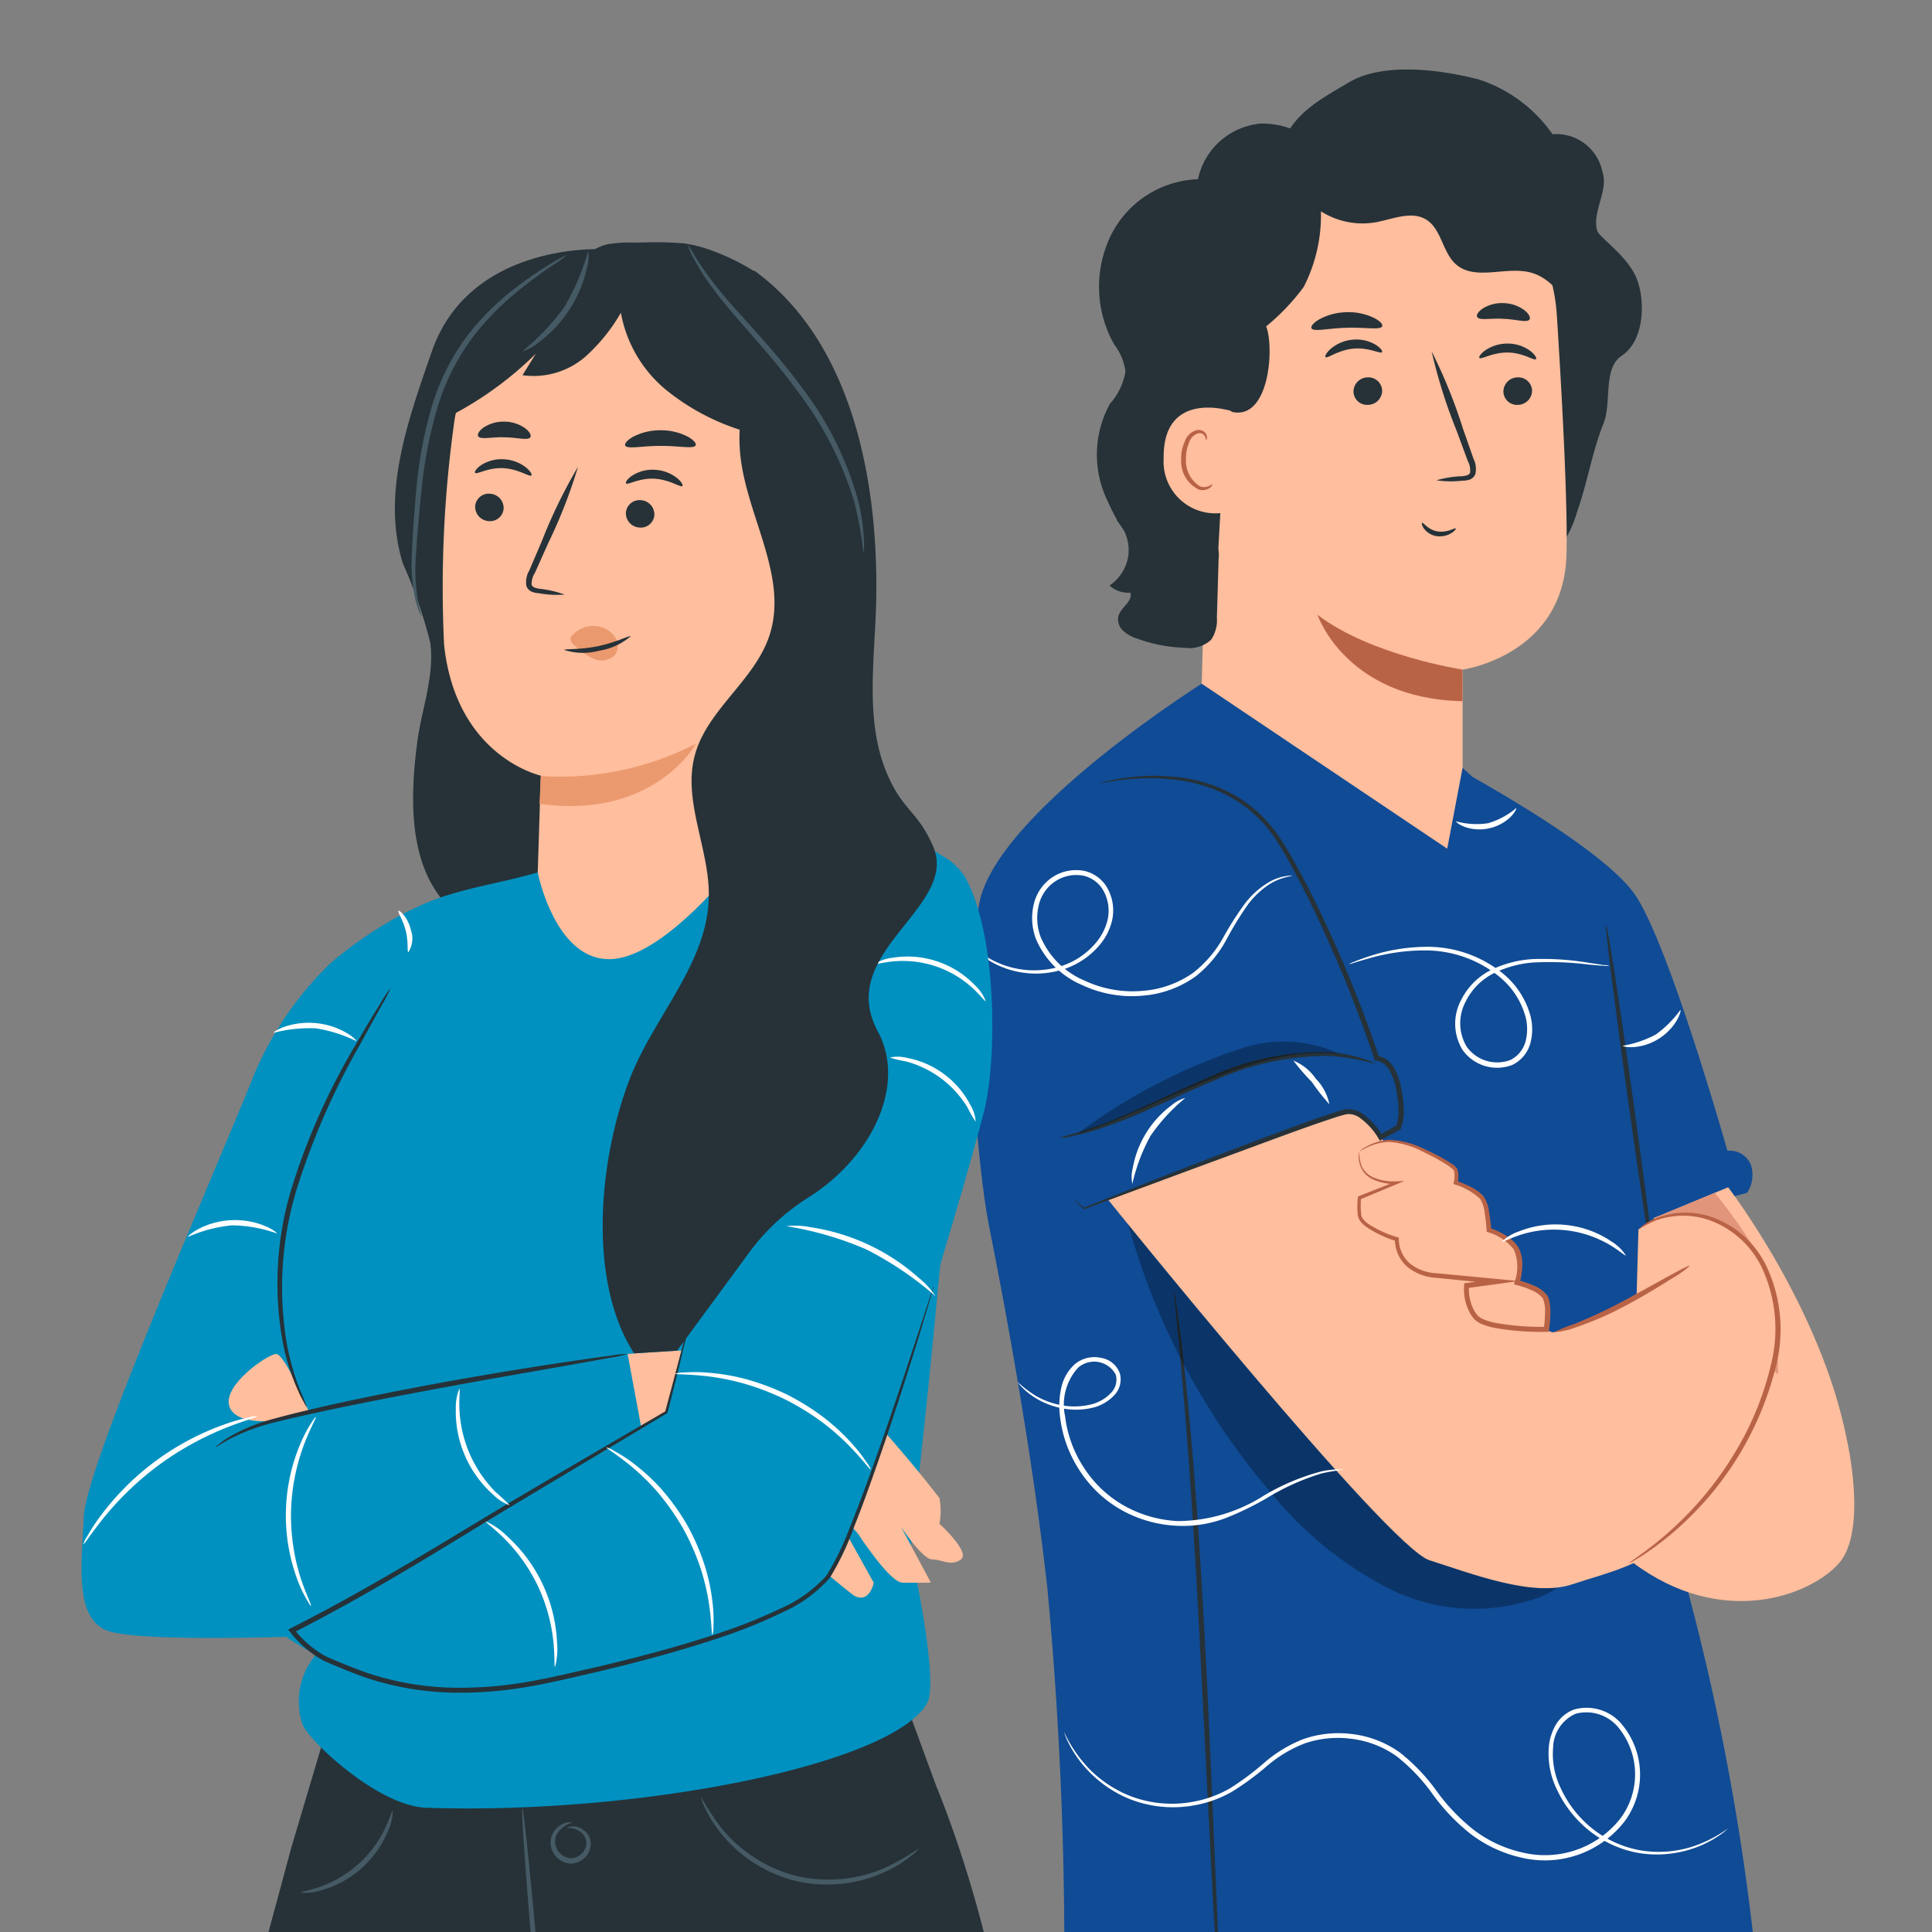 <svg xmlns="http://www.w3.org/2000/svg" xmlns:xlink="http://www.w3.org/1999/xlink" width="85" height="85" viewBox="0 0 85 85"><rect x="0" y="0" width="85" height="85" fill="#808080" stroke="none"/><defs><clipPath id="a"><rect width="85" height="85" fill="#fff" stroke="#707070" stroke-width="1"/></clipPath></defs><g clip-path="url(#a)"><g transform="translate(-9.461 3.056)"><g transform="translate(52.162 0)"><g transform="translate(4.773 78.972)"><g transform="translate(7.779 70.578)"><path d="M-216.466,510.088l-1.756,9.4s8.963,4.941,8.808,6.71l-18.345-2.75,2.135-14.756Z" transform="translate(227.759 -508.689)" fill="#104b95"/><g transform="translate(3.336 9.138)"><path d="M-219.471,529.631a.757.757,0,0,0-.646.777.727.727,0,0,0,.765.647.8.8,0,0,0,.68-.826.755.755,0,0,0-.87-.585" transform="translate(220.119 -529.617)" fill="#e0e0e0"/></g><g transform="translate(0 13.277)" opacity="0.6"><path d="M-227.759,540.576l.273-1.479,17.487,3.19s.763.478.585,1.039Z" transform="translate(227.759 -539.097)" fill="#fff"/></g><g transform="translate(8.026 10.609)"><path d="M-207.555,533.124c-.016.089-.47.063-.954.285s-.776.563-.852.515c-.08-.03.134-.545.724-.8S-207.524,533.045-207.555,533.124Z" transform="translate(209.378 -532.985)" fill="#263238"/></g><g transform="translate(10.251 11.776)"><path d="M-202.88,535.715c.007.089-.4.184-.765.517s-.509.721-.6.7c-.086,0-.07-.533.387-.938S-202.869,535.629-202.88,535.715Z" transform="translate(204.283 -535.658)" fill="#263238"/></g><g transform="translate(12.334 12.853)"><path d="M-199.445,539.571c-.084.007-.142-.459.162-.916s.751-.589.778-.508-.272.3-.515.682S-199.354,539.576-199.445,539.571Z" transform="translate(199.512 -538.125)" fill="#263238"/></g><g transform="translate(8.089 8.089)"><path d="M-207.311,527.688c-.05.076-.442-.109-.954-.151s-.93.059-.965-.025.392-.346.994-.289S-207.256,527.624-207.311,527.688Z" transform="translate(209.233 -527.215)" fill="#263238"/></g></g><g transform="translate(3.819 74.225)"><path d="M-227.565,517.04l-.169,9.56s9.66,3.382,9.8,5.152l-18.547.338-.348-14.906Z" transform="translate(236.828 -517.04)" fill="#104b95"/><g transform="translate(2.818 8.826)"><path d="M-229.848,537.288a.758.758,0,0,0-.508.874.728.728,0,0,0,.862.511.8.8,0,0,0,.533-.928.756.756,0,0,0-.956-.432" transform="translate(230.374 -537.253)" fill="#e0e0e0"/></g><g transform="translate(0.348 13.546)" opacity="0.6"><path d="M-236.03,549.567l.024-1.5,17.774.238s.832.344.749.927Z" transform="translate(236.03 -548.063)" fill="#fff"/></g><g transform="translate(7.721 9.381)"><path d="M-217.472,538.6c0,.09-.454.14-.894.439s-.671.684-.755.65c-.084-.016.041-.56.581-.913S-217.454,538.519-217.472,538.6Z" transform="translate(219.145 -538.524)" fill="#263238"/></g><g transform="translate(10.146 10.194)"><path d="M-212.384,540.421c.022.087-.367.248-.668.637s-.382.8-.472.793c-.085.016-.157-.513.226-.99S-212.388,540.334-212.384,540.421Z" transform="translate(213.592 -540.386)" fill="#263238"/></g><g transform="translate(12.385 10.962)"><path d="M-208.348,543.72c-.082.021-.216-.429.007-.93s.644-.705.683-.63-.218.345-.395.758S-208.258,543.709-208.348,543.72Z" transform="translate(208.463 -542.145)" fill="#263238"/></g><g transform="translate(7.264 6.967)"><path d="M-218.266,533.305c-.037.083-.455-.034-.966.01s-.907.213-.956.136.329-.407.932-.451S-218.223,533.233-218.266,533.305Z" transform="translate(220.192 -532.995)" fill="#263238"/></g></g><path d="M-245.575,347.051l.246,9.457,2.793,29.362s-.89,14.3-1.455,22.377c-.491,7.012.926,19.166.926,19.166l11.8-.307,3.165-40.737,1.962-25.406,3.984-13.281Z" transform="translate(245.575 -347.051)" fill="#263238"/><g transform="translate(11.236 0)"><path d="M-201.906,349.2l.8,41.361L-212.245,421.6l-.5,1.865-7.1-1.521,3.446-74.89Z" transform="translate(219.841 -347.051)" fill="#263238"/></g><g transform="translate(14.312 8.935)"><path d="M-207.831,367.514a1.212,1.212,0,0,1,.009.184c0,.133,0,.313,0,.541,0,.489,0,1.187-.005,2.08,0,1.806-.052,4.42-.138,7.648-.188,6.455-.621,15.368-1.4,25.184-.765,9.821-1.661,18.689-2.317,25.1-.335,3.2-.607,5.79-.8,7.6-.1.886-.173,1.579-.227,2.064l-.064.536a1.082,1.082,0,0,1-.03.182,1.166,1.166,0,0,1,.007-.184l.042-.539c.044-.486.106-1.181.186-2.069.173-1.809.42-4.4.726-7.6.617-6.421,1.489-15.29,2.253-25.107.781-9.813,1.238-18.719,1.466-25.17.106-3.226.181-5.837.208-7.643.02-.892.035-1.59.046-2.078.007-.228.014-.407.018-.541A1.123,1.123,0,0,1-207.831,367.514Z" transform="translate(212.799 -367.514)" fill="#455a64"/></g><g transform="translate(1.258 2.425)"><path d="M-234.974,352.6a1.489,1.489,0,0,1-.038.435,6.589,6.589,0,0,1-.305,1.151,7.646,7.646,0,0,1-2.224,3.209,7.641,7.641,0,0,1-3.532,1.666,6.589,6.589,0,0,1-1.185.112,1.488,1.488,0,0,1-.435-.034c0-.042.622-.018,1.589-.231a8.033,8.033,0,0,0,3.421-1.682,8.032,8.032,0,0,0,2.221-3.1C-235.094,353.215-235.015,352.6-234.974,352.6Z" transform="translate(242.693 -352.604)" fill="#455a64"/></g><g transform="translate(18.682 3.339)"><path d="M-201.574,355.289a.607.607,0,0,1-.591.623.607.607,0,0,1-.623-.591.607.607,0,0,1,.591-.623A.607.607,0,0,1-201.574,355.289Z" transform="translate(202.788 -354.698)" fill="#455a64"/></g><g transform="translate(26.187 1.652)"><path d="M-182.314,357.652a3.846,3.846,0,0,1-.852-.759,9.343,9.343,0,0,1-1.545-2.283,9.372,9.372,0,0,1-.813-2.635,3.842,3.842,0,0,1-.058-1.14c.037,0,.073.431.211,1.113a11.208,11.208,0,0,0,.858,2.567,11.182,11.182,0,0,0,1.464,2.276C-182.6,357.325-182.289,357.625-182.314,357.652Z" transform="translate(185.601 -350.835)" fill="#455a64"/></g></g><g transform="translate(0 27.024)"><path d="M-205.935,237.467c.109.082,5.59,3.064,7.087,5.095s4.129,11.354,4.129,11.354a1.012,1.012,0,0,1,1.025.6,1.431,1.431,0,0,1-.158,1.25l-4.9,1.306Z" transform="translate(228.017 -233.368)" fill="#104b95"/><path d="M-246.275,228.08s-9.042,5.7-9.785,9.661-.093,11.444.4,14.045c.238,1.25,1.765,8.692,2.595,16.088a171.58,171.58,0,0,1,.733,18.213h30.614a104.842,104.842,0,0,0-3.379-18.867l-1.858-22.419-4.459-9.909-3.389-3.116Z" transform="translate(256.444 -228.08)" fill="#104b95"/><g transform="translate(8.962 26.77)"><path d="M-233.957,320.626a1.675,1.675,0,0,1-.041-.317c-.019-.23-.043-.532-.074-.91-.06-.79-.133-1.934-.213-3.349-.145-2.852-.343-6.749-.562-11.054s-.478-8.222-.724-11.043c-.119-1.411-.227-2.552-.307-3.34-.035-.376-.064-.678-.086-.908a1.69,1.69,0,0,1-.014-.319,1.739,1.739,0,0,1,.06.313l.127.9c.108.785.24,1.925.38,3.335.286,2.82.568,6.726.791,11.046s.373,8.228.5,11.058c.058,1.4.106,2.535.141,3.352.013.378.023.681.031.912A1.673,1.673,0,0,1-233.957,320.626Z" transform="translate(235.981 -289.388)" fill="#263238"/></g><g transform="translate(6.455 20.138)" opacity="0.3"><path d="M-223.189,290.487A47.442,47.442,0,0,1-238.394,274.2l-3.33,1.639a30.654,30.654,0,0,0,6.692,13.731,16.128,16.128,0,0,0,5.259,4.3,8.362,8.362,0,0,0,6.637.38c.737-.3,1.495-.863,1.546-1.659C-221.53,291.663-222.416,290.995-223.189,290.487Z" transform="translate(241.724 -274.199)"/></g><path d="M-242.7,273.248s12.323,15.306,14.157,15.885,4.536,1.641,6.273,1.061,3.86-.965,5.211-2.991,3.86-6.756,3.86-6.756-3.057-4.144-4.15-3.86c0,0-4.729,2.219-5.694,2.509s-7.647-8.58-7.647-8.58L-232.178,268Z" transform="translate(248.732 -250.568)" fill="#ffbe9d"/><path d="M-217.369,274.612a2.255,2.255,0,0,1,1.835-.4,6.767,6.767,0,0,1,2.383,1.2,1.2,1.2,0,0,1,0,.577s1.066.355,1.244.8a5.34,5.34,0,0,1,.222,1.288s.977.311,1.244.888a2.352,2.352,0,0,1,0,1.421s1.154.266,1.288.755a3.949,3.949,0,0,1,0,1.3s-2.62.045-3.108-.541a2.033,2.033,0,0,1-.4-1.385l1.349-.183-2.681-.262s-1.687-.044-1.732-1.6c0,0-1.6-.489-1.643-1.066a2.882,2.882,0,0,1,0-.755l1.643-.666S-217.561,276.111-217.369,274.612Z" transform="translate(234.469 -254.033)" fill="#ffbe9d"/><path d="M-185.543,278.82s4.1,5.331,5.227,11.125c0,0,.917,3.964-.348,5.41s-5.16,2.892-9.041,0l1.156-11.921-.27-3.257Z" transform="translate(218.874 -256.665)" fill="#ffbe9d"/><path d="M-182.2,287.358s-.061-1.265,0-2.891-2.788-5.086-2.788-5.086l-2.685,1.113.238,2.876Z" transform="translate(217.731 -256.98)" fill="#e1957a"/><path d="M-250.555,237.748s5.479-1.565,8,2.7a53.586,53.586,0,0,1,4.175,9.394s.7,0,.957,1.3,0,1.74,0,1.74l-.783.435s-.706-1.218-1.484-1.13-11.563,4.262-11.563,4.262l-4.436-3.827S-258.036,241.923-250.555,237.748Z" transform="translate(256.242 -233.368)" fill="#104b95"/><g transform="translate(4.579 4.047)"><path d="M-246.019,256.027a.485.485,0,0,1,.108.076l.32.26-.026,0c.728-.3,2.39-.966,4.706-1.86,1.158-.447,2.479-.953,3.933-1.491.728-.267,1.486-.548,2.284-.813a5.925,5.925,0,0,1,.629-.179,1.046,1.046,0,0,1,.679.18,3.123,3.123,0,0,1,.92,1l-.149-.041.782-.436-.042.04a1.934,1.934,0,0,0,.1-.775,5.414,5.414,0,0,0-.1-.841,2.579,2.579,0,0,0-.272-.792.866.866,0,0,0-.582-.466l-.085-.009-.023-.07-.025-.077a57.729,57.729,0,0,0-2.849-6.924q-.383-.774-.775-1.492a12.874,12.874,0,0,0-.817-1.349,5.68,5.68,0,0,0-2.112-1.806,6.564,6.564,0,0,0-2.229-.637,9.141,9.141,0,0,0-1.764-.039,10.514,10.514,0,0,0-1.111.135c-.253.042-.384.074-.386.065a.314.314,0,0,1,.094-.036c.063-.019.158-.046.283-.074a8.439,8.439,0,0,1,1.113-.178,8.813,8.813,0,0,1,1.785,0,6.6,6.6,0,0,1,2.285.619,5.81,5.81,0,0,1,2.194,1.84,12.841,12.841,0,0,1,.84,1.363q.4.72.788,1.5a55.845,55.845,0,0,1,2.877,6.947l.026.078-.108-.079a1.059,1.059,0,0,1,.778.579,2.784,2.784,0,0,1,.3.863,5.589,5.589,0,0,1,.106.876,2.016,2.016,0,0,1-.13.9l-.01.023-.031.017-.783.434-.093.051-.057-.093a2.94,2.94,0,0,0-.844-.927.839.839,0,0,0-.539-.151c-.189.041-.39.1-.589.168-.793.259-1.553.536-2.281.8l-3.945,1.454-4.745,1.758-.015.005-.011-.01-.3-.279C-245.993,256.061-246.022,256.03-246.019,256.027Z" transform="translate(246.02 -237.349)" fill="#263238"/></g><g transform="translate(3.916 16.193)"><path d="M-233.618,265.708a9.621,9.621,0,0,0-2.092-.362,12.191,12.191,0,0,0-4.979,1.068c-1.856.777-3.5,1.608-4.763,2.029a12.21,12.21,0,0,1-1.514.432,2.437,2.437,0,0,1-.572.084,3.317,3.317,0,0,1,.55-.169c.355-.1.865-.262,1.48-.5,1.24-.455,2.86-1.3,4.732-2.088a11.6,11.6,0,0,1,5.074-1.018,6.106,6.106,0,0,1,1.551.295,3.492,3.492,0,0,1,.4.156C-233.661,265.676-233.615,265.7-233.618,265.708Z" transform="translate(247.538 -265.165)" fill="#263238"/></g><g transform="translate(27.957 10.635)"><path d="M-192.474,252.436c.062-.009.6,3.467,1.2,7.762s1.039,7.786.977,7.795-.6-3.466-1.2-7.763S-192.536,252.445-192.474,252.436Z" transform="translate(192.48 -252.436)" fill="#263238"/></g><g transform="translate(28.974 23.274)"><path d="M-190.149,296.885a14.522,14.522,0,0,0,5.806-6.943,8.8,8.8,0,0,0,.693-4.2,4.978,4.978,0,0,0-2.07-3.612,3.5,3.5,0,0,0-4.019.074" transform="translate(190.149 -281.468)" fill="#ffbe9d"/><path d="M-189.739,282.119a2.093,2.093,0,0,1,.731-.476,3.538,3.538,0,0,1,2.361-.113,4.225,4.225,0,0,1,2.592,2.324,6.532,6.532,0,0,1,.367,4.273,14.013,14.013,0,0,1-3.873,6.728,13.264,13.264,0,0,1-1.84,1.5c-.23.16-.419.269-.546.343a.831.831,0,0,1-.2.1c-.011-.017.25-.184.7-.518a15.407,15.407,0,0,0,1.778-1.542A14.716,14.716,0,0,0-185.534,292a13.375,13.375,0,0,0,1.622-3.92,6.394,6.394,0,0,0-.334-4.135,4.1,4.1,0,0,0-2.448-2.26,3.546,3.546,0,0,0-2.282.041A5.385,5.385,0,0,0-189.739,282.119Z" transform="translate(190.15 -281.383)" fill="#b96346"/></g><g transform="translate(25.684 25.608)"><path d="M-197.685,289.648a6.527,6.527,0,0,1,.9-.367,21.886,21.886,0,0,0,2.117-.993c1.611-.87,2.9-1.622,2.939-1.556a4.253,4.253,0,0,1-.8.564c-.508.324-1.219.761-2.034,1.193a13.8,13.8,0,0,1-2.168.944A3.116,3.116,0,0,1-197.685,289.648Z" transform="translate(197.685 -286.728)" fill="#b96346"/></g><g transform="translate(17.001 20.068)"><path d="M-217.471,274.55a2.007,2.007,0,0,0,.1.633,1.015,1.015,0,0,0,.53.515,2.265,2.265,0,0,0,1.012.168l.348-.017-.321.134-1.637.681.046-.052a3.211,3.211,0,0,0,0,.616.486.486,0,0,0,.075.276,1.048,1.048,0,0,0,.225.22,4.738,4.738,0,0,0,1.3.6l.064.021,0,.066a1.43,1.43,0,0,0,.464,1.05,1.989,1.989,0,0,0,1.177.447h.008l2.682.255.949.09-.945.129-1.349.184.1-.1a1.989,1.989,0,0,0,.227,1.084,1.288,1.288,0,0,0,.162.227.83.83,0,0,0,.216.147,2.814,2.814,0,0,0,.567.171,11.609,11.609,0,0,0,2.223.172l-.109.095a5.031,5.031,0,0,0,.058-.713,1.381,1.381,0,0,0-.1-.639,1.259,1.259,0,0,0-.521-.367,3.96,3.96,0,0,0-.636-.217l-.109-.028.031-.11a1.961,1.961,0,0,0-.035-1.424,2.264,2.264,0,0,0-1.135-.759l-.065-.024,0-.065a7.15,7.15,0,0,0-.08-.737,1.556,1.556,0,0,0-.2-.636,2.87,2.87,0,0,0-1.112-.639l-.069-.027.014-.071a1.032,1.032,0,0,0,.009-.525,2.116,2.116,0,0,0-.413-.308,9,9,0,0,0-.894-.482,3.84,3.84,0,0,0-1.537-.459,2.37,2.37,0,0,0-.983.245c-.211.1-.312.178-.317.171a1.036,1.036,0,0,1,.3-.213,2.279,2.279,0,0,1,1-.295,3.831,3.831,0,0,1,1.595.431,8.824,8.824,0,0,1,.917.474c.079.047.158.1.237.151a.906.906,0,0,1,.239.211,1.116,1.116,0,0,1,.014.635l-.055-.1a4.67,4.67,0,0,1,.617.259,1.878,1.878,0,0,1,.585.423,1.665,1.665,0,0,1,.247.72,7.175,7.175,0,0,1,.089.759l-.069-.088a3.438,3.438,0,0,1,.674.31,1.715,1.715,0,0,1,.579.528,1.5,1.5,0,0,1,.184.791,3.018,3.018,0,0,1-.121.806l-.079-.138a4.128,4.128,0,0,1,.677.227,1.44,1.44,0,0,1,.617.444.879.879,0,0,1,.121.387,2.863,2.863,0,0,1,.02.376,5.282,5.282,0,0,1-.059.748l-.014.094h-.1a11.679,11.679,0,0,1-2.273-.174,3,3,0,0,1-.617-.188,1.034,1.034,0,0,1-.287-.2,1.508,1.508,0,0,1-.191-.268,2.206,2.206,0,0,1-.253-1.22l.006-.087.091-.012,1.349-.181,0,.22-2.681-.268h.007a2.182,2.182,0,0,1-1.3-.507,1.622,1.622,0,0,1-.519-1.193l.066.087a4.854,4.854,0,0,1-1.346-.643,1.2,1.2,0,0,1-.261-.263.663.663,0,0,1-.1-.36,3.184,3.184,0,0,1,.015-.663l.006-.037.04-.016,1.649-.651.027.117a2.333,2.333,0,0,1-1.061-.2,1.076,1.076,0,0,1-.549-.575A1.155,1.155,0,0,1-217.471,274.55Z" transform="translate(217.571 -274.04)" fill="#b96346"/></g><g transform="translate(4.696 15.744)" opacity="0.3"><path d="M-245.752,268.2a24.974,24.974,0,0,1,7.208-3.757,5.83,5.83,0,0,1,4.322.233c-3.729-.389-7.348,2.119-11.348,3.473" transform="translate(245.752 -264.136)"/></g><g transform="translate(0 8.201)"><path d="M-242.326,247.115a2.586,2.586,0,0,0-1.041.374,3.715,3.715,0,0,0-.942.894,14.168,14.168,0,0,0-.914,1.485,5.24,5.24,0,0,1-1.365,1.656,4.6,4.6,0,0,1-2.309.858,5.153,5.153,0,0,1-2.683-.455,3.845,3.845,0,0,1-2.058-2.054,2.619,2.619,0,0,1-.088-1.512,1.958,1.958,0,0,1,.849-1.206,1.893,1.893,0,0,1,1.4-.254,1.57,1.57,0,0,1,1.052.873,2.012,2.012,0,0,1,.146,1.292,2.606,2.606,0,0,1-.548,1.089,3.476,3.476,0,0,1-1.82,1.135,3.987,3.987,0,0,1-3.019-.434,3.3,3.3,0,0,1-.659-.525,1.368,1.368,0,0,1-.186-.227,5.141,5.141,0,0,0,.89.676,3.96,3.96,0,0,0,2.933.355,3.326,3.326,0,0,0,1.715-1.1,2.423,2.423,0,0,0,.5-1.012,1.813,1.813,0,0,0-.139-1.159,1.355,1.355,0,0,0-.913-.753,1.677,1.677,0,0,0-1.237.231,1.734,1.734,0,0,0-.748,1.072,2.4,2.4,0,0,0,.082,1.38,3.641,3.641,0,0,0,1.939,1.93,4.969,4.969,0,0,0,2.569.448,4.433,4.433,0,0,0,2.216-.8,5.145,5.145,0,0,0,1.338-1.587,13.5,13.5,0,0,1,.953-1.482,3.664,3.664,0,0,1,1-.891,2.141,2.141,0,0,1,.793-.289A1,1,0,0,1-242.326,247.115Z" transform="translate(256.507 -246.861)" fill="#fff"/></g><g transform="translate(16.655 11.572)"><path d="M-206.911,255.42a.9.9,0,0,1-.237,0c-.155-.008-.382-.026-.674-.053a13.846,13.846,0,0,0-2.464-.09,4.761,4.761,0,0,0-1.619.427,2.764,2.764,0,0,0-1.336,1.3,2.013,2.013,0,0,0,.045,1.969,1.644,1.644,0,0,0,1.927.592,1.28,1.28,0,0,0,.667-.817,2.147,2.147,0,0,0,0-1.08,3.447,3.447,0,0,0-1.124-1.743,5.156,5.156,0,0,0-3.338-1.18,8.8,8.8,0,0,0-2.43.351c-.563.156-.867.27-.874.252a.918.918,0,0,1,.213-.1c.143-.059.356-.142.636-.234a8.2,8.2,0,0,1,2.456-.427,5.266,5.266,0,0,1,3.475,1.182,3.632,3.632,0,0,1,1.2,1.85,2.358,2.358,0,0,1,0,1.2,1.5,1.5,0,0,1-.789.96,1.86,1.86,0,0,1-2.207-.672,2.217,2.217,0,0,1-.05-2.185,2.947,2.947,0,0,1,1.443-1.378,4.856,4.856,0,0,1,1.686-.417,12.243,12.243,0,0,1,2.487.162l.668.1A.986.986,0,0,1-206.911,255.42Z" transform="translate(218.364 -254.582)" fill="#fff"/></g><g transform="translate(28.701 14.35)"><path d="M-188.246,260.945c.025.01-.008.193-.155.452a2.4,2.4,0,0,1-.807.823,2.407,2.407,0,0,1-1.094.361c-.3.017-.476-.033-.473-.06a4.813,4.813,0,0,0,1.447-.494A4.8,4.8,0,0,0-188.246,260.945Z" transform="translate(190.775 -260.943)" fill="#fff"/></g><g transform="translate(21.363 5.47)"><path d="M-204.938,240.61c.022.014-.043.177-.238.378a1.946,1.946,0,0,1-.951.511,1.946,1.946,0,0,1-1.078-.063c-.262-.1-.389-.221-.375-.243a3.4,3.4,0,0,0,1.4.083A3.4,3.4,0,0,0-204.938,240.61Z" transform="translate(207.581 -240.607)" fill="#fff"/></g><g transform="translate(7.091 18.223)"><path d="M-237.908,269.819a7.986,7.986,0,0,0-1.532,1.664,7.994,7.994,0,0,0-.8,2.116,1.485,1.485,0,0,1,.016-.686,4.377,4.377,0,0,1,.589-1.551,4.367,4.367,0,0,1,1.12-1.222A1.486,1.486,0,0,1-237.908,269.819Z" transform="translate(240.267 -269.815)" fill="#fff"/></g><g transform="translate(14.2 16.576)"><path d="M-222.4,267.97a9.285,9.285,0,0,1-.77-.979,9.3,9.3,0,0,1-.814-.943,2.237,2.237,0,0,1,.989.8A2.235,2.235,0,0,1-222.4,267.97Z" transform="translate(223.986 -266.043)" fill="#fff"/></g><g transform="translate(23.364 23.796)"><path d="M-197.534,283.935c-.028.029-.269-.2-.72-.47a4.879,4.879,0,0,0-1.925-.637,4.873,4.873,0,0,0-2.017.21c-.5.166-.783.338-.8.3a1.963,1.963,0,0,1,.748-.455,4.351,4.351,0,0,1,2.1-.285,4.351,4.351,0,0,1,1.987.727A1.965,1.965,0,0,1-197.534,283.935Z" transform="translate(202.999 -282.578)" fill="#fff"/></g><g transform="translate(2.07 29.632)"><path d="M-237.4,300.891a9.913,9.913,0,0,0-.982.162,10.525,10.525,0,0,0-2.47,1.118,13.322,13.322,0,0,1-1.708.83,5.329,5.329,0,0,1-2.16.361,5.529,5.529,0,0,1-2.341-.622A5.263,5.263,0,0,1-248.991,301a5.451,5.451,0,0,1-.908-2.436,3.641,3.641,0,0,1,.049-1.253,1.96,1.96,0,0,1,.6-1.06,1.342,1.342,0,0,1,1.131-.283,1.053,1.053,0,0,1,.853.693,1.015,1.015,0,0,1-.279.988,1.951,1.951,0,0,1-.8.486,3.143,3.143,0,0,1-1.578.032,3.443,3.443,0,0,1-1.1-.456,3.077,3.077,0,0,1-.58-.475.955.955,0,0,1-.163-.2,5.289,5.289,0,0,0,.789.6,3.5,3.5,0,0,0,1.078.408,3.061,3.061,0,0,0,1.5-.061,1.806,1.806,0,0,0,.726-.453.835.835,0,0,0,.227-.814,1.073,1.073,0,0,0-1.666-.305,2.421,2.421,0,0,0-.566,2.129,5.261,5.261,0,0,0,.875,2.334,5.074,5.074,0,0,0,1.846,1.669,5.37,5.37,0,0,0,2.246.61,7.109,7.109,0,0,0,3.783-1.123,9.8,9.8,0,0,1,2.525-1.062,2.974,2.974,0,0,1,.427-.069,1.97,1.97,0,0,1,.316-.02A1.148,1.148,0,0,1-237.4,300.891Z" transform="translate(251.766 -295.944)" fill="#fff"/></g><g transform="translate(4.109 45.039)"><path d="M-217.88,336.551a2.5,2.5,0,0,1-.386.31,4.622,4.622,0,0,1-1.279.615,4.929,4.929,0,0,1-2.237.163,4.849,4.849,0,0,1-2.626-1.366,5.046,5.046,0,0,1-1-1.43,3.6,3.6,0,0,1-.358-1.86,2.375,2.375,0,0,1,.3-.973,1.567,1.567,0,0,1,.81-.687,2.022,2.022,0,0,1,2.042.577,3.453,3.453,0,0,1,.183,4.343,4.438,4.438,0,0,1-4.474,1.609,5.752,5.752,0,0,1-2.284-1.044,8.738,8.738,0,0,1-1.682-1.756,8.161,8.161,0,0,0-1.573-1.661,4.324,4.324,0,0,0-2.007-.781,4.515,4.515,0,0,0-2.046.2,5.718,5.718,0,0,0-1.679,1.008,12.106,12.106,0,0,1-1.515,1.113,5.142,5.142,0,0,1-1.638.6,5.209,5.209,0,0,1-2.949-.3,5.278,5.278,0,0,1-1.832-1.3,5,5,0,0,1-.8-1.171,2.6,2.6,0,0,1-.186-.458,6.013,6.013,0,0,0,1.052,1.568,5.257,5.257,0,0,0,1.815,1.238,5.1,5.1,0,0,0,2.87.261,4.986,4.986,0,0,0,1.581-.589,12.062,12.062,0,0,0,1.485-1.108,5.887,5.887,0,0,1,1.73-1.049,4.71,4.71,0,0,1,2.138-.222,4.524,4.524,0,0,1,2.108.813,8.33,8.33,0,0,1,1.62,1.7,8.536,8.536,0,0,0,1.643,1.713,5.533,5.533,0,0,0,2.194,1,4.22,4.22,0,0,0,4.248-1.516,3.244,3.244,0,0,0-.148-4.063,1.822,1.822,0,0,0-1.827-.539,1.668,1.668,0,0,0-.989,1.492,3.426,3.426,0,0,0,.329,1.768,4.9,4.9,0,0,0,.954,1.39,4.735,4.735,0,0,0,2.533,1.354,4.9,4.9,0,0,0,2.191-.122A5.562,5.562,0,0,0-217.88,336.551Z" transform="translate(247.096 -331.229)" fill="#fff"/></g></g><g transform="translate(5.56)"><g transform="translate(7.987)"><path d="M-214.782,188.737a5.157,5.157,0,0,0,2.441-3.094c.451-1.272.658-2.624,1.159-3.877.373-.934-.037-2.424.8-2.98,1.049-.7,1.038-2.54.633-3.46-.441-1-1.638-1.747-1.719-2.065-.213-.834.512-1.737.243-2.554a2.07,2.07,0,0,0-2.2-1.668,6.346,6.346,0,0,0-3.243-2.41c-1.7-.439-4.2-.765-5.709.124s-2.62,1.483-3.108,3.167" transform="translate(225.481 -166.189)" fill="#263238"/></g><path d="M-217.591,181.013a8.25,8.25,0,0,0-8.092-7.727l-.427-.007c-4.61.19-7.023,4.211-6.706,8.814l-.4,15.115,10.8,7.258.678-3.562v-4.316s4.439-.613,4.569-5.038C-217.11,189.413-217.338,185-217.591,181.013Z" transform="translate(237.826 -170.183)" fill="#ffbe9d"/><g transform="translate(17.882 13.55)"><path d="M-201.558,197.8a.633.633,0,0,1-.62.627.6.6,0,0,1-.642-.581.632.632,0,0,1,.62-.628A.605.605,0,0,1-201.558,197.8Z" transform="translate(202.82 -197.221)" fill="#263238"/></g><g transform="translate(16.818 12.06)"><path d="M-202.758,194.495c-.08.081-.552-.282-1.233-.292s-1.185.322-1.257.238c-.035-.038.047-.185.267-.34a1.737,1.737,0,0,1,1.008-.292,1.668,1.668,0,0,1,.979.334C-202.787,194.308-202.719,194.458-202.758,194.495Z" transform="translate(205.256 -193.809)" fill="#263238"/></g><g transform="translate(11.286 13.55)"><path d="M-216.663,197.8a.632.632,0,0,1-.62.627.6.6,0,0,1-.642-.581.633.633,0,0,1,.62-.628A.605.605,0,0,1-216.663,197.8Z" transform="translate(217.925 -197.221)" fill="#263238"/></g><g transform="translate(10.049 11.882)"><path d="M-218.266,193.957c-.071.09-.581-.22-1.258-.156s-1.143.448-1.223.372c-.04-.034.026-.189.228-.366a1.736,1.736,0,0,1,.97-.4,1.67,1.67,0,0,1,1.01.227C-218.316,193.775-218.231,193.917-218.266,193.957Z" transform="translate(220.758 -193.401)" fill="#263238"/></g><g transform="translate(14.718 12.403)"><path d="M-209.844,200.268a4.48,4.48,0,0,1,1.108-.18c.174-.015.339-.047.37-.165a.883.883,0,0,0-.107-.517l-.491-1.331a22.681,22.681,0,0,1-1.094-3.479,22.785,22.785,0,0,1,1.372,3.383q.246.7.469,1.339a1.006,1.006,0,0,1,.079.683.436.436,0,0,1-.29.249,1.178,1.178,0,0,1-.3.036A4.422,4.422,0,0,1-209.844,200.268Z" transform="translate(210.066 -194.595)" fill="#263238"/></g><g transform="translate(9.431 10.674)"><path d="M-219.055,191.26c-.082.179-.752.036-1.555.066-.8.014-1.465.194-1.556.021-.041-.083.086-.247.359-.4a2.587,2.587,0,0,1,1.178-.306,2.581,2.581,0,0,1,1.193.241C-219.154,191.018-219.019,191.174-219.055,191.26Z" transform="translate(222.174 -190.635)" fill="#263238"/></g><g transform="translate(16.716 10.279)"><path d="M-203.177,190.456c-.122.152-.588-.016-1.151-.033-.563-.037-1.042.086-1.149-.077-.047-.079.031-.233.242-.376a1.593,1.593,0,0,1,.941-.237,1.593,1.593,0,0,1,.913.326C-203.186,190.221-203.123,190.381-203.177,190.456Z" transform="translate(205.491 -189.731)" fill="#263238"/></g><g transform="translate(0 1.985)"><g transform="translate(7.987)"><path d="M-225.152,172.163a3.4,3.4,0,0,0,1.2,2.583,3.4,3.4,0,0,0,2.754.727c.748-.137,1.569-.515,2.216-.116.682.419.71,1.447,1.314,1.971.864.75,2.237.046,3.333.372.847.251,1.376,1.06,1.938,1.741a2.333,2.333,0,0,0,2.251,1.077,9.923,9.923,0,0,0-.336-2.259,3.342,3.342,0,0,0-1.283-1.84,12.427,12.427,0,0,1-1.083-.63c-.7-.567-.865-1.555-1.3-2.347a3.675,3.675,0,0,0-2.8-1.857,20.17,20.17,0,0,1-2.9-.046c-.695-.175-1.3-.626-2-.76-1.37-.26-2.643.723-3.637,1.7" transform="translate(225.481 -170.736)" fill="#263238"/></g><g transform="translate(0 0.39)"><path d="M-231.072,174.616c-.614-.176-1.871-.573-2.2-1.106a3.755,3.755,0,0,0-3.266-1.877,3.1,3.1,0,0,0-2.79,2.449,4.456,4.456,0,0,0-3.829,2.465,5.166,5.166,0,0,0,.139,4.8,2.527,2.527,0,0,1,.5,1.184,2.794,2.794,0,0,1-.68,1.428,4.643,4.643,0,0,0-.118,4.257c.6,1.339,1.023,1.809,1.877,2.078,1.671.525.01,3.887,2.79,3.887l.56-9.961a1.009,1.009,0,0,0,.261.1c1.646.372,1.863-2.842,1.5-3.762a9.6,9.6,0,0,0,1.652-1.737,6.9,6.9,0,0,0,.757-3.328A7.961,7.961,0,0,0-231.072,174.616Z" transform="translate(243.773 -171.629)" fill="#263238"/></g></g><g transform="translate(2.935 14.877)"><path d="M-234.071,200.418c-.075-.034-3.026-.952-2.981,2.076a2.277,2.277,0,0,0,3.08,2.271C-233.968,204.678-234.071,200.418-234.071,200.418Z" transform="translate(237.052 -200.261)" fill="#ffbe9d"/><g transform="translate(0.769 0.983)"><path d="M-233.921,204.9c-.014-.009-.052.038-.141.08a.527.527,0,0,1-.394.014,1.3,1.3,0,0,1-.621-1.162,1.741,1.741,0,0,1,.136-.757.61.61,0,0,1,.391-.411.269.269,0,0,1,.313.14c.042.084.024.145.04.15s.064-.052.038-.177a.339.339,0,0,0-.122-.188.4.4,0,0,0-.293-.073.742.742,0,0,0-.544.478,1.788,1.788,0,0,0-.17.847,1.369,1.369,0,0,0,.789,1.3.567.567,0,0,0,.482-.087C-233.925,204.974-233.911,204.906-233.921,204.9Z" transform="translate(235.29 -202.513)" fill="#b96346"/></g></g><g transform="translate(0.552 19.458)"><path d="M-242.167,211.156a1.9,1.9,0,0,1,.49,1.5,1.9,1.9,0,0,1-.831,1.344,1.241,1.241,0,0,0,.919.315c.117.381-.419.642-.527,1.026a.685.685,0,0,0,.212.652,1.687,1.687,0,0,0,.624.347,6.779,6.779,0,0,0,2.092.4,1.41,1.41,0,0,0,1.151-.353,1.561,1.561,0,0,0,.254-.984l.076-2.581a1.221,1.221,0,0,0-.134-.736,1.225,1.225,0,0,0-.751-.4l-3.669-.936" transform="translate(242.508 -210.753)" fill="#263238"/></g><g transform="matrix(0.899, -0.438, 0.438, 0.899, 14.265, 19.967)"><path d="M.048,0C.106-.008.135.381.491.635s.77.18.777.235c.007.024-.087.082-.264.1A.979.979,0,0,1,.356.8.854.854,0,0,1,.009.264C-.018.1.02,0,.046,0" transform="translate(0 0)" fill="#263238"/></g><path d="M-215.17,223.55s-4.032-.617-6.381-2.411c0,0,1.24,3.693,6.376,3.8Z" transform="translate(231.254 -197.146)" fill="#b96346"/></g></g><g transform="translate(0 7.608)"><g transform="translate(0 148.65)"><path d="M-369.761,533.28c-.052-.019.626-3.9.626-3.9l8.336,1.053-1.115,4.355-4.938.165Z" transform="translate(379.459 -529.382)" fill="#ffbe9d"/><g transform="translate(0 3.679)"><g transform="translate(0.007)"><path d="M-382.608,537.891l-.008.541s-9.217,3.573-9.336,5.313l18.215.126-.206-6.063A10.422,10.422,0,0,1-382.608,537.891Z" transform="translate(391.952 -537.808)" fill="#0091c0"/></g><g transform="translate(15.264 1.893)" opacity="0.6"><path d="M-356.115,542.176a.744.744,0,0,1,.509.852.715.715,0,0,1-.841.511.785.785,0,0,1-.534-.905.742.742,0,0,1,.934-.435" transform="translate(357.009 -542.144)" fill="#fff"/></g><g transform="translate(0 4.605)" opacity="0.6"><path d="M-373.745,549.813l-.049-1.458-17.44.413s-.814.347-.726.919Z" transform="translate(391.967 -548.354)" fill="#fff"/></g><g transform="translate(9.278 0.594)"><path d="M-370.719,539.249c0,.089.447.132.882.421s.666.665.748.63c.082-.017-.047-.55-.58-.89S-370.737,539.168-370.719,539.249Z" transform="translate(370.719 -539.169)" fill="#263238"/></g><g transform="translate(7.362 1.416)"><path d="M-375.107,541.086c-.021.086.363.24.663.619s.384.776.472.773c.083.014.149-.506-.233-.969S-375.1,541-375.107,541.086Z" transform="translate(375.108 -541.051)" fill="#263238"/></g><g transform="translate(5.56 2.191)"><path d="M-378.533,544.366c.081.02.208-.424-.018-.913s-.64-.685-.678-.612.217.336.4.74S-378.621,544.357-378.533,544.366Z" transform="translate(379.234 -542.826)" fill="#263238"/></g></g></g><g transform="translate(38.839 148.585)"><path d="M-294.135,533.266l.077-4.031-8.015.511.264,4.93,4.938.165Z" transform="translate(302.486 -529.234)" fill="#ffbe9d"/><g transform="translate(0 3.713)"><path d="M-294.148,537.82l.009.541s9.217,3.574,9.336,5.313l-18.215.126.206-6.063A10.419,10.419,0,0,0-294.148,537.82Z" transform="translate(303.019 -537.737)" fill="#0091c0"/><g transform="translate(1.538 1.894)" opacity="0.6"><path d="M-298.971,542.105a.744.744,0,0,0-.508.853.715.715,0,0,0,.841.511.785.785,0,0,0,.534-.906.742.742,0,0,0-.933-.435" transform="translate(299.496 -542.073)" fill="#fff"/></g><g transform="translate(0 4.605)" opacity="0.6"><path d="M-303.019,549.741l.05-1.458,17.44.413s.813.347.726.919Z" transform="translate(303.019 -548.283)" fill="#fff"/></g><g transform="translate(7.29 0.594)"><path d="M-284.669,539.178c0,.089-.447.133-.882.422s-.666.664-.748.63c-.082-.017.047-.549.58-.89S-284.651,539.1-284.669,539.178Z" transform="translate(286.323 -539.098)" fill="#263238"/></g><g transform="translate(9.66 1.416)"><path d="M-279.7,541.016c.021.086-.363.24-.663.618s-.384.777-.472.773c-.084.015-.149-.506.233-.969S-279.7,540.932-279.7,541.016Z" transform="translate(280.895 -540.981)" fill="#263238"/></g><g transform="translate(11.851 2.191)"><path d="M-275.768,544.295c-.081.02-.207-.424.018-.913s.64-.685.678-.612-.218.336-.4.74S-275.68,544.286-275.768,544.295Z" transform="translate(275.877 -542.755)" fill="#263238"/></g></g></g><g transform="translate(26.835 0.296)"><path d="M-328.884,194.121c-1.053,3.029-2.235,6.293-1.268,9.35a20.957,20.957,0,0,1,1.2,3.473c.194,1.489-.4,2.957-.585,4.448-.309,2.433-.368,5.29,1.311,7.078a7.131,7.131,0,0,1,4.435-.625,20.216,20.216,0,0,0,.732-3.987c-.351-6.044-.154-17.7,1.66-24.231C-321.4,189.627-327.213,189.312-328.884,194.121Z" transform="translate(330.51 -189.622)" fill="#263238"/><g transform="translate(2.068 2.41)"><path d="M-309.38,199.061l.111-1.581-9.411-2.289c-2.915-.459-6.232,2.318-6.566,5.249a52.4,52.4,0,0,0-.433,9.7c.53,4.942,4.255,5.755,4.255,5.755l-.162,5.109a5.307,5.307,0,0,0,5.39,5.476h0a5.669,5.669,0,0,0,5.569-5.348Z" transform="translate(325.775 -195.141)" fill="#ffbe9d"/><g transform="translate(1.462 8.347)"><path d="M-322.425,214.8a.63.63,0,0,0,.574.665.6.6,0,0,0,.677-.534.63.63,0,0,0-.573-.665A.6.6,0,0,0-322.425,214.8Z" transform="translate(322.427 -214.258)" fill="#263238"/></g><g transform="translate(1.451 6.833)"><path d="M-322.443,211.39c.074.086.568-.242,1.244-.206s1.155.4,1.233.32c.038-.034-.034-.186-.242-.355a1.727,1.727,0,0,0-.982-.358,1.661,1.661,0,0,0-1,.267C-322.4,211.206-322.479,211.351-322.443,211.39Z" transform="translate(322.452 -210.789)" fill="#263238"/></g><g transform="translate(8.094 8.635)"><path d="M-307.235,215.453a.629.629,0,0,0,.574.665.6.6,0,0,0,.677-.534.629.629,0,0,0-.573-.665A.6.6,0,0,0-307.235,215.453Z" transform="translate(307.237 -214.916)" fill="#263238"/></g><g transform="translate(8.094 7.296)"><path d="M-307.229,212.451c.074.086.569-.242,1.244-.206s1.155.4,1.233.32c.038-.035-.033-.186-.242-.355a1.725,1.725,0,0,0-.981-.358,1.662,1.662,0,0,0-1,.267C-307.187,212.267-307.265,212.412-307.229,212.451Z" transform="translate(307.237 -211.85)" fill="#263238"/></g><g transform="translate(3.694 7.168)"><path d="M-315.615,217.178a4.494,4.494,0,0,0-1.089-.254c-.172-.027-.334-.069-.357-.189a.884.884,0,0,1,.142-.506l.577-1.289a22.629,22.629,0,0,0,1.322-3.383,22.711,22.711,0,0,0-1.591,3.268q-.291.68-.556,1.3a1,1,0,0,0-.124.673.433.433,0,0,0,.271.267,1.188,1.188,0,0,0,.291.056A4.433,4.433,0,0,0-315.615,217.178Z" transform="translate(317.314 -211.557)" fill="#263238"/></g><g transform="translate(4.294 19.352)"><path d="M-315.882,240.881a13,13,0,0,0,6.821-1.42s-1.83,3.348-6.88,2.642Z" transform="translate(315.941 -239.461)" fill="#eb996e"/></g><g transform="translate(5.662 14.172)"><path d="M-312.733,228.01a1.222,1.222,0,0,1,1.116-.4,1.116,1.116,0,0,1,.748.451.707.707,0,0,1,.013.809.819.819,0,0,1-.9.179,2.572,2.572,0,0,1-.839-.56.754.754,0,0,1-.183-.21.226.226,0,0,1,.014-.251" transform="translate(312.808 -227.597)" fill="#eb996e"/></g><g transform="translate(8.058 5.561)"><path d="M-307.314,208.545c.087.176.749.013,1.55.018.8-.01,1.464.149,1.55-.027.038-.084-.093-.244-.37-.392a2.575,2.575,0,0,0-1.182-.269,2.57,2.57,0,0,0-1.179.276C-307.222,208.3-307.352,208.462-307.314,208.545Z" transform="translate(307.32 -207.876)" fill="#263238"/></g><g transform="translate(1.583 5.182)"><path d="M-322.135,207.651c.111.16.586.024,1.146.045.562,0,1.03.155,1.147,0,.052-.076-.015-.233-.215-.389a1.583,1.583,0,0,0-.918-.3,1.585,1.585,0,0,0-.929.262C-322.11,207.419-322.183,207.574-322.135,207.651Z" transform="translate(322.149 -207.008)" fill="#263238"/></g></g><g transform="translate(7.457 17.028)"><path d="M-310.518,228.628a2.8,2.8,0,0,1-1.394.636,2.724,2.724,0,0,1-1.519-.034c-.013-.062.653,0,1.458-.164S-310.531,228.567-310.518,228.628Z" transform="translate(313.431 -228.621)" fill="#263238"/></g></g><g transform="translate(9.983 61.402)"><path d="M-330.536,330.122c0,.3,2.122,6.01,2.122,6.01s4.488,10.5,3.441,20.716c-.367,3.578-3.97,26-3.97,26s-1.291,16.6-1.8,23.79c-.544,7.633-.694,10.352-.694,10.352l-9.04.289-1.84-32-1.671-25.747-9.286,32.255s-2.217,9.775-3.426,13.906-3.949,12.909-3.949,12.909l-8.449-1.252s.91-15.385,1.716-19.114,3.476-17.115,3.476-17.115l2.368-13.016,2.532-21.18,2.2-8.145,2.741-9.211Z" transform="translate(369.103 -329.567)" fill="#263238"/><g transform="translate(22.446 7.493)"><path d="M-316.343,362.129c-.063.006-.414-3.438-.785-7.691s-.621-7.706-.558-7.712.414,3.438.785,7.691S-316.28,362.124-316.343,362.129Z" transform="translate(317.696 -346.727)" fill="#455a64"/></g><g transform="translate(30.317 6.984)"><path d="M-290.076,347.829a1.476,1.476,0,0,1-.327.317,5.33,5.33,0,0,1-1.05.665,6.119,6.119,0,0,1-4.029.462,6.12,6.12,0,0,1-3.4-2.216,5.342,5.342,0,0,1-.642-1.065,1.482,1.482,0,0,1-.15-.43,11.588,11.588,0,0,0,.917,1.394,6.263,6.263,0,0,0,3.323,2.1,6.263,6.263,0,0,0,3.909-.387A11.588,11.588,0,0,0-290.076,347.829Z" transform="translate(299.672 -345.563)" fill="#455a64"/></g><g transform="translate(23.694 8.105)"><path d="M-314.1,348.385c0-.011.059-.059.2-.074a.767.767,0,0,1,.551.185.756.756,0,0,1,.249.831.907.907,0,0,1-.862.622.945.945,0,0,1-.832-.663.873.873,0,0,1,.189-.847.912.912,0,0,1,.5-.3c.135-.026.21-.007.21.006a1.327,1.327,0,0,0-.581.391.72.72,0,0,0-.115.679.754.754,0,0,0,.641.5.713.713,0,0,0,.656-.463.593.593,0,0,0-.159-.643A.921.921,0,0,0-314.1,348.385Z" transform="translate(314.838 -348.13)" fill="#455a64"/></g><g transform="translate(12.711 7.604)"><path d="M-335.95,346.983a1.944,1.944,0,0,1-.184.835,4.458,4.458,0,0,1-1.187,1.692,4.45,4.45,0,0,1-1.819.982,1.944,1.944,0,0,1-.851.086c0-.039.319-.077.805-.241a5.066,5.066,0,0,0,1.714-1,5.069,5.069,0,0,0,1.19-1.586C-336.064,347.29-335.988,346.974-335.95,346.983Z" transform="translate(339.992 -346.983)" fill="#455a64"/></g></g><g transform="translate(13.05 26.12)"><path d="M-351.122,258.516a14.857,14.857,0,0,0-3.366,4.9c-1.541,3.884-7.383,17.145-7.492,19.425s-.434,4.669,1.194,5.1,7.709.217,7.709.217l16.069-6.732-1.194-6.832-14.514,3.7s-1.338-6.886.073-9.912,5.089-12.223,5.089-12.223A17.538,17.538,0,0,0-351.122,258.516Z" transform="translate(362.081 -252.931)" fill="#0091c0"/><path d="M-331.033,250.367s.8,4.073,3.379,3.8,6.009-4.975,6.009-4.975,6.356-1.2,8.391.449.237,14.528-.225,19.589-1.154,10.938-1.154,10.938,1.282,5.748.738,6.734c-1.5,2.714-12.67,4.935-22.049,4.613-2.145-.074-5.259-3.045-5.443-3.69a3.187,3.187,0,0,1,.6-3.049c.967-1.01-1.62-14.343-1.62-14.343s-.578-3.862.309-5.532,5.523-12.9,5.523-12.9C-334.807,251.1-333.008,250.934-331.033,250.367Z" transform="translate(351.101 -248.766)" fill="#0091c0"/><path d="M-307.064,300.622s7.253-.565,8.006,0a57.262,57.262,0,0,1,5.714,6.342,3.051,3.051,0,0,1,0,1.13s1.382,1.256.942,1.57-.817,0-1.256,0-1.382-1.444-1.382-1.444l1.319,2.463s-.691.014-1.256,0-1.947-2.149-1.947-2.149l-1.382-1.57,2.072,3.725s-.188.951-.879.559a32.383,32.383,0,0,1-3.014-2.652s-4.019-3.831-4.144-4.521l-1.922,1.241Z" transform="translate(331.087 -277.838)" fill="#ffbe9d"/><path d="M-343.713,303.529s-1.074-2.631-1.478-2.582-2.309,1.363-2.046,2.282,2.191.64,2.191.64Z" transform="translate(353.732 -278.162)" fill="#ffbe9d"/><path d="M-319.968,254.241a5.384,5.384,0,0,1,6.584-4.339A2.724,2.724,0,0,1-311.6,251.1c1.412,2.5,1.412,7.926.868,10.206s-5.646,20.038-7.491,21.42-15.852,7.027-23.236,1.816l16.721-9.88,4.235-17.383Z" transform="translate(350.464 -249.31)" fill="#0091c0"/><g transform="translate(9.085 19.781)"><path d="M-312.865,294.068a.815.815,0,0,1-.036.156l-.128.452c-.123.408-.3.987-.521,1.727-.466,1.5-1.142,3.661-2.081,6.3-.235.66-.49,1.349-.773,2.061a12.016,12.016,0,0,1-1.039,2.164,6.019,6.019,0,0,1-2.084,1.514,22.419,22.419,0,0,1-2.514,1.031c-1.757.6-3.639,1.113-5.6,1.578-.985.224-1.977.47-3.011.651a17.447,17.447,0,0,1-3.169.273,12.9,12.9,0,0,1-4.031-.662c-.641-.223-1.23-.475-1.846-.739a4.776,4.776,0,0,1-1.491-1.274l-.083-.1.121-.062c3.68-1.864,6.88-3.894,9.668-5.551s5.127-3.01,6.823-4l-.025.033.752-2.82c.077-.312.137-.554.18-.73l.04-.186a.254.254,0,0,1,.01-.063,4.13,4.13,0,0,1-.174.993c-.148.647-.382,1.6-.7,2.835l-.006.021-.019.012-6.786,4.06c-2.776,1.673-5.971,3.717-9.661,5.6l.038-.164a4.572,4.572,0,0,0,1.417,1.207c.578.246,1.2.512,1.817.724a12.7,12.7,0,0,0,3.962.648,17.313,17.313,0,0,0,3.128-.269c1.018-.177,2.018-.424,3-.645,1.959-.462,3.836-.965,5.584-1.56a22.344,22.344,0,0,0,2.494-1.012,5.878,5.878,0,0,0,2.02-1.446,12.013,12.013,0,0,0,1.029-2.119c.287-.707.545-1.393.785-2.05.957-2.631,1.656-4.788,2.147-6.275l.562-1.714.149-.445A.873.873,0,0,1-312.865,294.068Z" transform="translate(341.274 -294.068)" fill="#263238"/></g><g transform="translate(5.907 22.78)"><path d="M-330.436,300.94a4.477,4.477,0,0,1-.717.159l-1.968.354c-1.663.293-3.962.687-6.492,1.165s-4.817.948-6.449,1.356a8.832,8.832,0,0,0-1.855.694c-.413.223-.62.382-.633.366s.043-.051.14-.131a4.357,4.357,0,0,1,.449-.312,7.86,7.86,0,0,1,1.856-.772c1.635-.451,3.916-.943,6.45-1.425s4.838-.848,6.508-1.1c.835-.125,1.512-.221,1.981-.282A4.592,4.592,0,0,1-330.436,300.94Z" transform="translate(348.552 -300.936)" fill="#263238"/></g><g transform="translate(8.613 6.692)"><path d="M-337.378,264.091a5.129,5.129,0,0,1-.353.689l-1.019,1.846a32.027,32.027,0,0,0-2.764,6.344,14.808,14.808,0,0,0-.413,6.835,11.114,11.114,0,0,0,.586,2.009,7.158,7.158,0,0,1,.287.717.647.647,0,0,1-.108-.17c-.06-.117-.164-.282-.261-.513a9.729,9.729,0,0,1-.662-2.012,14.358,14.358,0,0,1,.352-6.93,29.27,29.27,0,0,1,2.842-6.36c.445-.773.819-1.389,1.083-1.812A4.924,4.924,0,0,1-337.378,264.091Z" transform="translate(342.356 -264.091)" fill="#263238"/></g><g transform="translate(17.788 30.145)"><path d="M-318.3,324.215c-.04,0-.005-.42-.069-1.083a7.608,7.608,0,0,0-.688-2.486,7.611,7.611,0,0,0-1.492-2.1c-.474-.468-.819-.7-.8-.738a3.1,3.1,0,0,1,.906.62,6.7,6.7,0,0,1,1.588,2.125,6.707,6.707,0,0,1,.643,2.573A3.087,3.087,0,0,1-318.3,324.215Z" transform="translate(321.342 -317.803)" fill="#fff"/></g><g transform="translate(23.094 26.894)"><path d="M-304.53,318.618c-.043,0-.024-.56-.161-1.442a9.814,9.814,0,0,0-.368-1.52,10.748,10.748,0,0,0-.772-1.748,10.743,10.743,0,0,0-1.1-1.565,9.807,9.807,0,0,0-1.11-1.1c-.684-.574-1.173-.846-1.151-.883a1.313,1.313,0,0,1,.357.166,6.4,6.4,0,0,1,.9.592,8.615,8.615,0,0,1,1.168,1.088,9.911,9.911,0,0,1,1.137,1.591,9.883,9.883,0,0,1,.773,1.8,8.605,8.605,0,0,1,.328,1.561,6.443,6.443,0,0,1,.044,1.072A1.307,1.307,0,0,1-304.53,318.618Z" transform="translate(309.191 -310.359)" fill="#fff"/></g><g transform="translate(26.122 23.582)"><path d="M-293.653,307.066c-.034.025-.353-.438-.983-1.078a10.6,10.6,0,0,0-1.187-1.032,11.53,11.53,0,0,0-1.641-1,11.511,11.511,0,0,0-1.8-.685,10.6,10.6,0,0,0-1.542-.309c-.892-.107-1.453-.077-1.454-.119a1.324,1.324,0,0,1,.393-.053,6.867,6.867,0,0,1,1.078.012,9.166,9.166,0,0,1,1.581.266,10.538,10.538,0,0,1,1.842.683,10.535,10.535,0,0,1,1.667,1.04,9.238,9.238,0,0,1,1.177,1.088,6.87,6.87,0,0,1,.668.846A1.309,1.309,0,0,1-293.653,307.066Z" transform="translate(302.257 -302.773)" fill="#fff"/></g><g transform="translate(31.003 17.14)"><path d="M-284.513,291.12a14.9,14.9,0,0,0-3.04-2.055,14.871,14.871,0,0,0-3.524-1.025,3.552,3.552,0,0,1,1.092.052,9.174,9.174,0,0,1,2.529.767,9.171,9.171,0,0,1,2.205,1.454A3.565,3.565,0,0,1-284.513,291.12Z" transform="translate(291.077 -288.02)" fill="#fff"/></g><g transform="translate(35.56 9.713)"><path d="M-276.865,273.863a5.231,5.231,0,0,1-.364-.633,4.607,4.607,0,0,0-1.156-1.271,4.6,4.6,0,0,0-1.547-.747,5.309,5.309,0,0,1-.71-.169,1.575,1.575,0,0,1,.745.012,3.939,3.939,0,0,1,1.649.722,3.932,3.932,0,0,1,1.161,1.375A1.581,1.581,0,0,1-276.865,273.863Z" transform="translate(280.642 -271.011)" fill="#fff"/></g><g transform="translate(4.676 16.897)"><path d="M-347.454,288.047a6.132,6.132,0,0,0-1.976-.356,6.135,6.135,0,0,0-1.941.513c-.016-.021.155-.188.493-.367a3.465,3.465,0,0,1,1.439-.374,3.466,3.466,0,0,1,1.464.257C-347.623,287.872-347.44,288.025-347.454,288.047Z" transform="translate(351.372 -287.462)" fill="#fff"/></g><g transform="translate(8.441 8.215)"><path d="M-339.1,268.387a6.344,6.344,0,0,0-1.786-.565,6.306,6.306,0,0,0-1.863.2c-.012-.024.168-.155.505-.273a3.288,3.288,0,0,1,1.38-.153,3.3,3.3,0,0,1,1.322.424C-339.236,268.2-339.085,268.366-339.1,268.387Z" transform="translate(342.75 -267.58)" fill="#fff"/></g><g transform="translate(0.078 25.517)"><path d="M-354.245,307.21c.01.038-.521.173-1.337.493a13.449,13.449,0,0,0-2.987,1.648,13.439,13.439,0,0,0-2.462,2.362c-.549.684-.835,1.151-.869,1.13a1.267,1.267,0,0,1,.167-.348,8.216,8.216,0,0,1,.575-.88,11.664,11.664,0,0,1,2.455-2.447,11.672,11.672,0,0,1,3.066-1.616,8.183,8.183,0,0,1,1.011-.287A1.264,1.264,0,0,1-354.245,307.21Z" transform="translate(361.902 -307.205)" fill="#fff"/></g><g transform="translate(8.992 25.553)"><path d="M-340.387,315.6c-.014.008-.082-.094-.193-.286a5.667,5.667,0,0,1-.4-.851,8.1,8.1,0,0,1-.509-3.048,8.089,8.089,0,0,1,.668-3.018,5.608,5.608,0,0,1,.44-.829c.121-.186.194-.284.207-.276.035.021-.218.439-.5,1.165a9.079,9.079,0,0,0-.59,2.963,9.072,9.072,0,0,0,.434,2.989C-340.582,315.146-340.351,315.576-340.387,315.6Z" transform="translate(341.487 -307.288)" fill="#fff"/></g><g transform="translate(16.462 24.316)"><path d="M-322.006,309.582a2.072,2.072,0,0,1-.734-.476,4.874,4.874,0,0,1-1.237-1.715,4.871,4.871,0,0,1-.4-2.077,2.08,2.08,0,0,1,.157-.861c.038.007-.014.335,0,.861a5.591,5.591,0,0,0,.447,1.987,5.6,5.6,0,0,0,1.139,1.688A8.473,8.473,0,0,1-322.006,309.582Z" transform="translate(324.38 -304.453)" fill="#fff"/></g><g transform="translate(13.935 3.287)"><path d="M-330.16,256.3c.037-.047.413.267.545.829a1.122,1.122,0,0,1-.109.986c-.064-.016.011-.439-.112-.933S-330.21,256.343-330.16,256.3Z" transform="translate(330.166 -256.294)" fill="#fff"/></g><g transform="translate(34.905 5.298)"><path d="M-277.27,262.863c-.033.022-.208-.235-.568-.568a4.6,4.6,0,0,0-1.628-.963,4.605,4.605,0,0,0-1.879-.216c-.488.049-.782.147-.8.11a1.765,1.765,0,0,1,.774-.269,4.064,4.064,0,0,1,1.974.16,4.06,4.06,0,0,1,1.669,1.064A1.765,1.765,0,0,1-277.27,262.863Z" transform="translate(282.141 -260.9)" fill="#fff"/></g></g><g transform="translate(27.577)"><g transform="translate(0.091)"><path d="M-313.824,233.353a9.569,9.569,0,0,1,2.6-2.4c2.774-1.757,4.307-4.933,3.036-7.293-1.9-3.519,3.63-5.465,2.418-8.176-.676-1.513-1.253-1.5-1.941-3-1.076-2.36-.614-5.091-.552-7.684.124-5.165-.972-11.437-5.378-14.627,0,.014.007.027.011.041a9.431,9.431,0,0,0-1.692-.844,6.084,6.084,0,0,0-1.369-.379,15.125,15.125,0,0,0-1.687-.046l-.592.009a5.682,5.682,0,0,0-1.113.073,1.966,1.966,0,0,0-.9.486l-.564,1.179a6.874,6.874,0,0,0-3.387,1.569,17.418,17.418,0,0,0-3.659,5.032,15.469,15.469,0,0,0,5.358-3.45l-.587.945a3.484,3.484,0,0,0,2.94-.975,7.9,7.9,0,0,0,1.389-1.771,5.71,5.71,0,0,0,2.027,3.424,10.036,10.036,0,0,0,3.2,1.721,7,7,0,0,0,0,.762c.145,2.836,2.2,5.6,1.306,8.3-.653,1.979-2.744,3.255-3.282,5.269s.65,4.109.618,6.2c-.044,2.937-2.405,5.268-3.469,8.006-1.373,3.535-1.88,8.919.183,12.1l1.889-.119Z" transform="translate(328.602 -188.945)" fill="#263238"/></g><g transform="translate(4.849 0.365)"><path d="M-317.7,194.214a1.892,1.892,0,0,0,.715-.388,5.551,5.551,0,0,0,1.351-1.427,5.548,5.548,0,0,0,.773-1.807,1.9,1.9,0,0,0,.072-.81,10.222,10.222,0,0,1-1.055,2.48A10.2,10.2,0,0,1-317.7,194.214Z" transform="translate(317.705 -189.781)" fill="#455a64"/></g><g transform="translate(0 0.55)"><path d="M-328.379,206.1c.021-.008-.077-.248-.162-.7a8.055,8.055,0,0,1-.088-1.951c.052-.827.132-1.819.248-2.91a19.762,19.762,0,0,1,.664-3.495,10.07,10.07,0,0,1,1.55-3.165,12.047,12.047,0,0,1,2.019-2.075c.641-.527,1.2-.908,1.578-1.172a4.639,4.639,0,0,0,.589-.423,3.542,3.542,0,0,0-.641.34,15.937,15.937,0,0,0-1.637,1.116,11.534,11.534,0,0,0-2.092,2.074,10,10,0,0,0-1.606,3.232,18.808,18.808,0,0,0-.654,3.543c-.1,1.1-.166,2.09-.2,2.928a7.209,7.209,0,0,0,.17,1.978,3.669,3.669,0,0,0,.169.514C-328.418,206.044-328.388,206.1-328.379,206.1Z" transform="translate(328.811 -190.205)" fill="#455a64"/></g><g transform="translate(12.142 0.104)"><path d="M-293.275,202.774a3.028,3.028,0,0,0,.021-.63,8.725,8.725,0,0,0-.253-1.7,14.487,14.487,0,0,0-2.526-5.046c-1.312-1.788-2.762-3.177-3.649-4.3a13.842,13.842,0,0,1-.988-1.382,4.121,4.121,0,0,0-.335-.53,2.39,2.39,0,0,0,.25.579,10.565,10.565,0,0,0,.932,1.442c.865,1.17,2.291,2.574,3.587,4.342a15.442,15.442,0,0,1,2.557,4.942A16.1,16.1,0,0,1-293.275,202.774Z" transform="translate(301.005 -189.183)" fill="#455a64"/></g></g></g></g></g></svg>